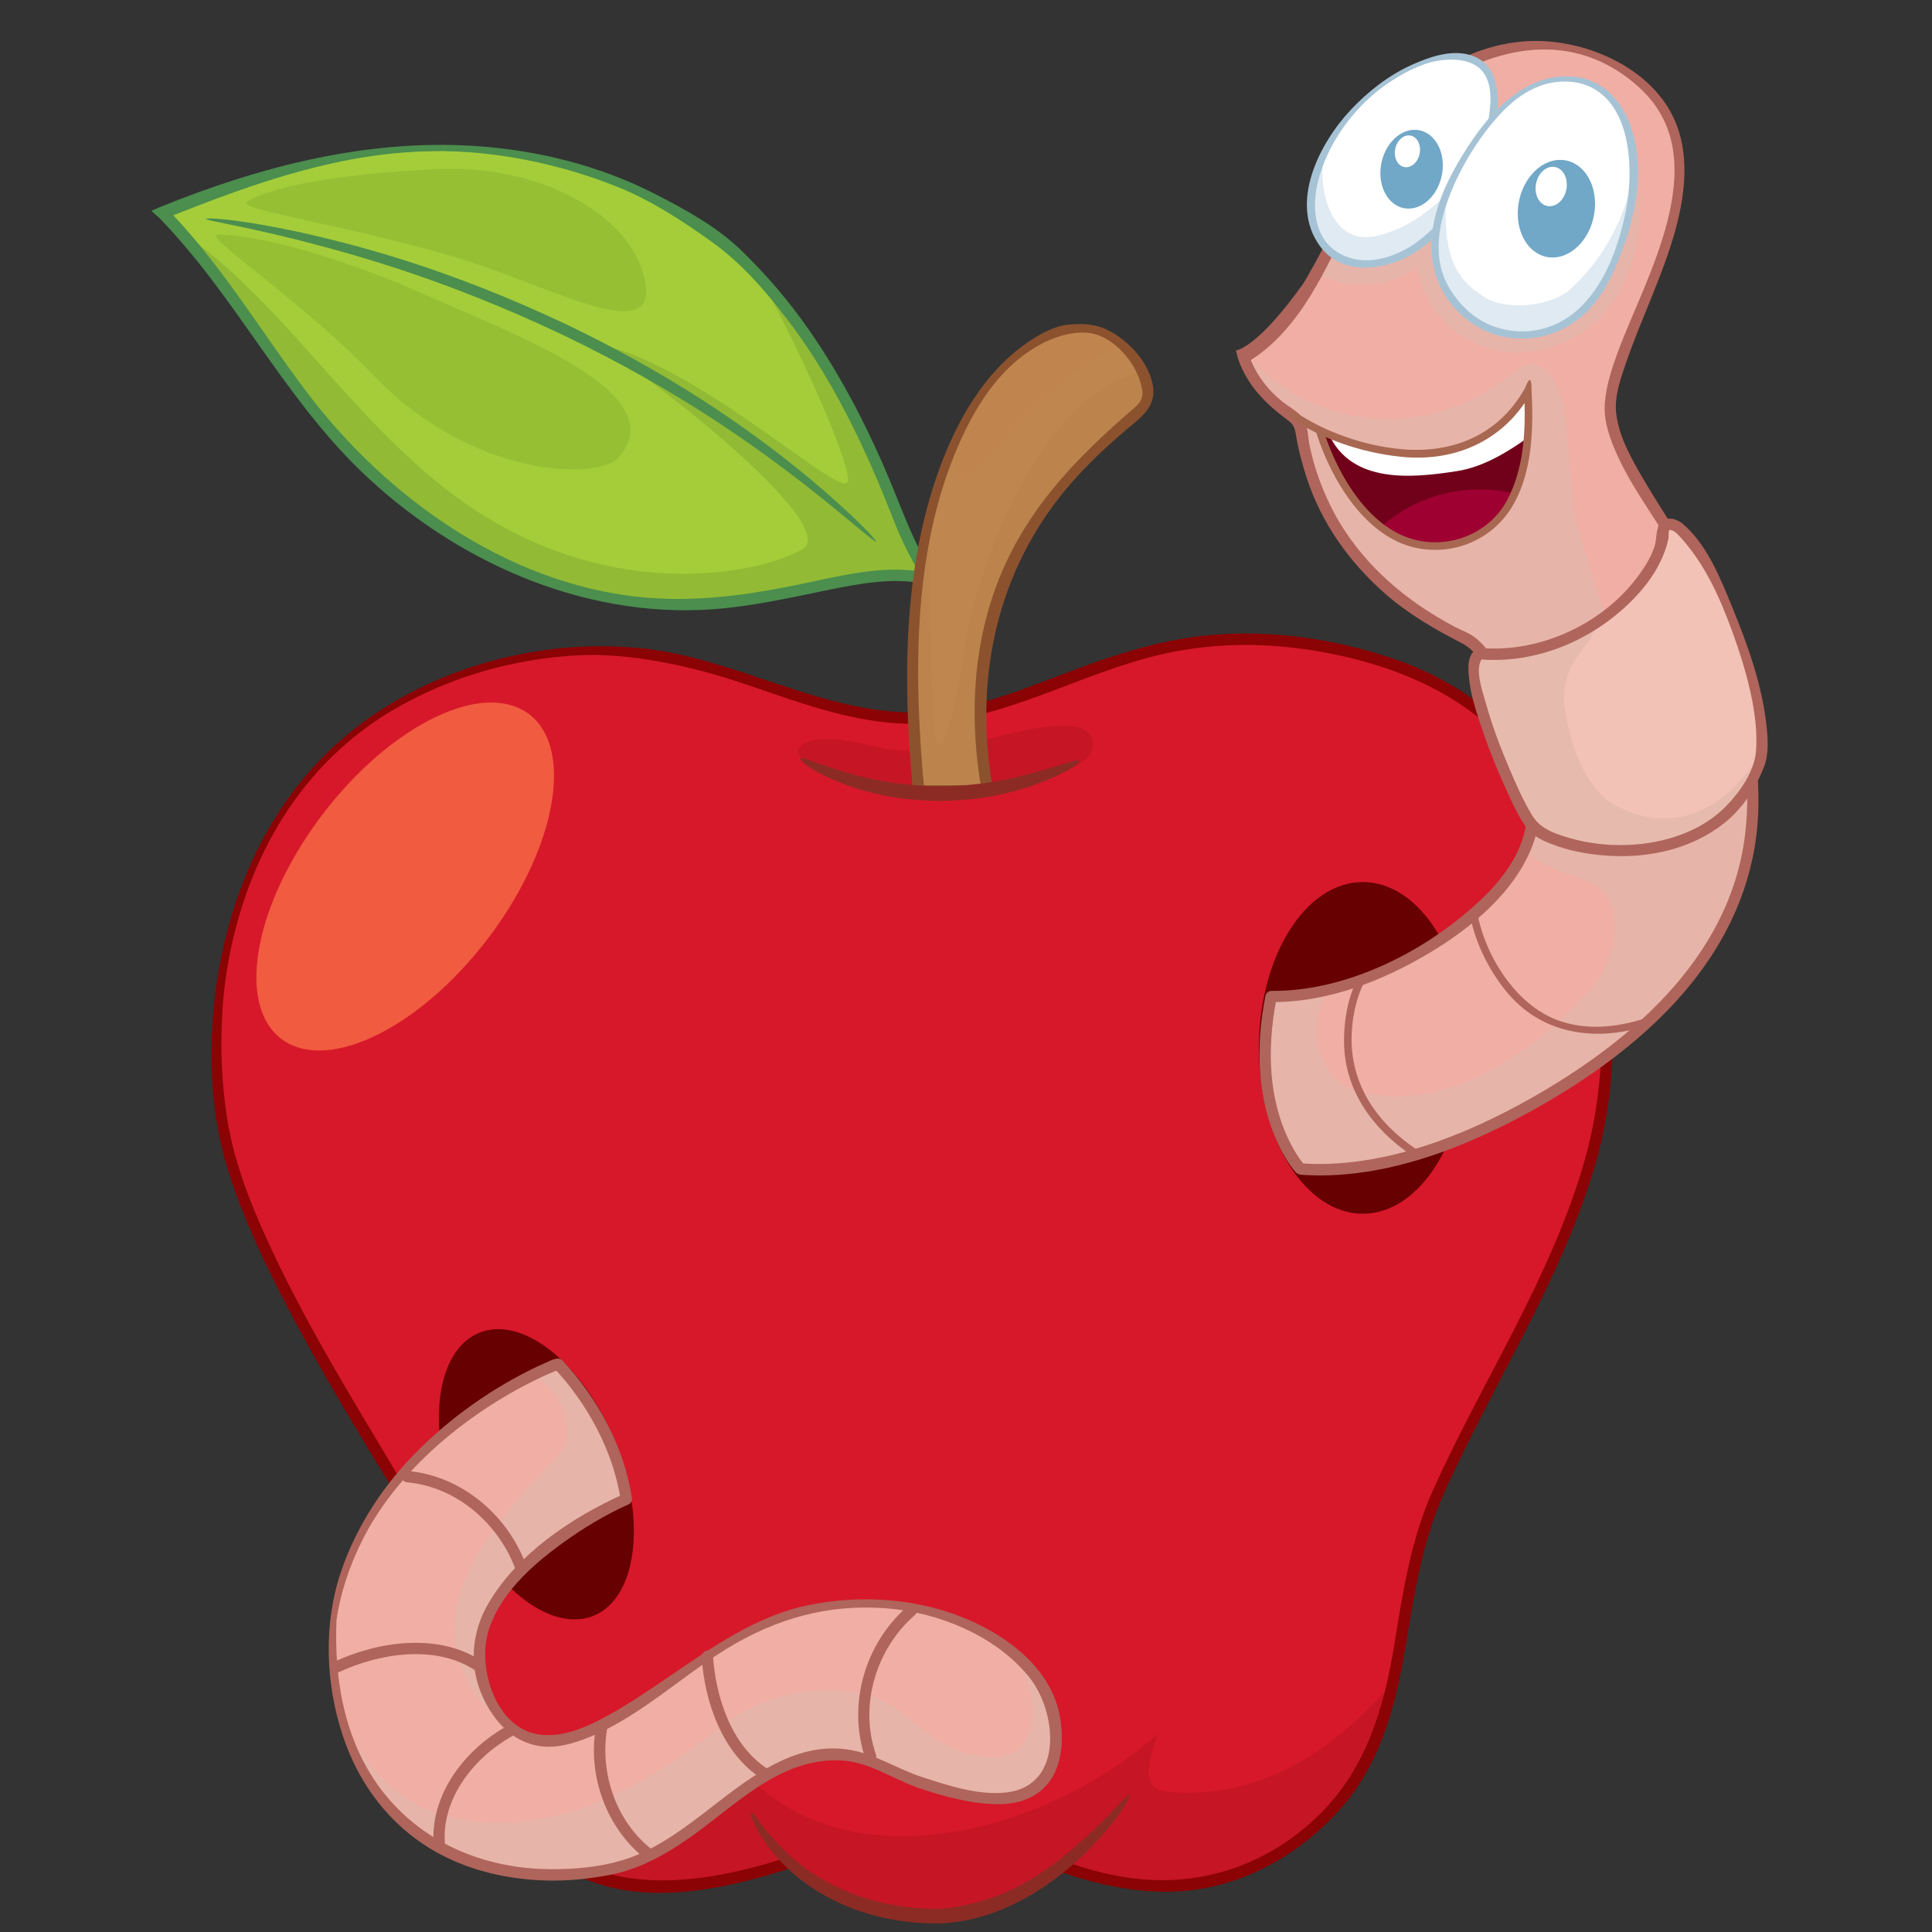 <svg xmlns="http://www.w3.org/2000/svg" viewBox="25 25 750 750" xmlns:v="https://vecta.io/nano"><rect x="25" y="25" width="750" height="750" fill="#333333" stroke="none"/><style>.W,.O,.G,.D,.b,.E,.T,.V,.H{mix-blend-mode:multiply}.A{isolation:isolate}.a,.d,.e{mix-blend-mode:screen}</style><g class="A"><path d="m563.14,282.11c-92.4-29.23-129.17,21.68-183.85,21.68s-82.97-41.48-165.93-18.86c-82.97,22.63-110.62,103.88-102.77,171.59,6.22,53.63,71.65,146.14,82.97,170.65,11.31,24.51,1.89,65.05,31.11,101.82,26.04,37.92,70.42,30.81,106.84,19.08,9.81,8.97,25.19,18.13,48.25,20.56,22.81,2.4,42.61-7.74,57.22-19.18,28.78,10.14,64.39,14.98,98.82-15.74,36.4-32.48,29.23-75.42,41.48-114.08,12.26-38.66,65.05-112.2,70.71-172.54,2.2-23.49,7.54-135.77-84.85-164.99Z" fill="#d7182a"/><path class="D" d="M377.59 334.16c-14.02-1.64-48.97-13.11-42.05-19.3s24.56-.96 32.09.56c15.17 3.06 29.63-.86 44.38-4.36 6.37-1.51 39.88-11.1 37.04 4.28-1.21 6.56-13.4 10.19-18.29 12.26 0 0-25.12 9.83-53.16 6.55z" fill="#c61525"/><path class="E" d="M467.63 641.16c-51 22.56-104.95 26.48-158.89 18.64-44.14-5.89-137.32-107.89-153.99-130.45l-40.09-53.78c15.93 54.19 68.83 129.81 78.9 151.62 11.31 24.51 1.89 65.05 31.11 101.82 26.04 37.92 70.42 30.81 106.84 19.08 9.81 8.97 25.19 18.13 48.25 20.56 22.81 2.4 42.61-7.74 57.22-19.18 28.78 10.14 64.39 14.98 98.82-15.74 36.4-32.48 29.23-75.42 41.48-114.08 12.26-38.66 65.05-112.2 70.71-172.54.2-2.12.42-4.98.6-8.42-58.85 135.34-130.94 179.92-180.96 202.48z" fill="#d7182a"/><path class="D" d="m478.42,720.6c-11.77-.98-6.87-13.73-3.92-22.56-46.1,41.19-134.37,63.75-171.64,0,0,8.83,7.85,22.56,2.94,23.54-43.81,18.4-82.93-14.09-104.06-52.7,2.58,19.03,7.05,40.13,22.93,60.11,26.04,37.92,70.42,30.81,106.84,19.08,9.81,8.97,25.19,18.13,48.25,20.56,22.81,2.4,42.61-7.74,57.22-19.18,28.78,10.14,64.39,14.98,98.82-15.74,18.51-16.52,25.75-35.75,30.01-55.74-22.47,26.03-50.63,45.8-87.39,42.63Z" fill="#c61525"/><path d="m383.85,249.34c4.17,1.62-2.87-5.44-9.17-21.41-10.19-25.82-27.92-70.34-64.04-104.71-84.85-68.5-184.24-30.88-222.2-15.48,45.53,46.31,54.16,97.15,131.41,135.2,77.25,38.04,126.23-1.16,164,6.4Z" fill="#a4cd39"/><path class="G" d="m254.92,158.1c-19.67-10.12-40.43-18.18-60.94-26.98,19.96,9.53,40.34,18.42,60.94,26.98Z" fill="#8db331" opacity=".35"/><path class="H" d="M374.68 227.93c-9.34-23.66-25.02-63.01-55.36-95.87 10.14 16.38 34.48 68.09 34.94 79.17s-59.1-46.63-99.34-53.12c19.83 10.2 96.57 70.67 81.8 79.9s-77.56 24.01-137.83-22.53c-39.45-30.46-65.31-74.43-103.93-100.81 40.04 44.4 51.48 92.11 124.9 128.27 77.25 38.04 126.23-1.16 164 6.4 4.17 1.62-2.87-5.44-9.17-21.41z" opacity=".35" fill="#70982b"/><path d="M383.94 242.08c-5.18-9.17-8.73-19.02-12.74-28.73-8.75-21.18-19.16-41.64-32.29-60.47-7.81-11.21-16.73-21.62-26.58-31.09-9.27-8.9-21.72-15.71-33.09-21.52-21.57-11.02-45.47-16.97-69.58-18.58-42.13-2.8-83.51 7.88-122.22 23.56-.87.35-3.67 1.57-3.67 1.57s.68.75 2.85 2.56c29.47 30.16 47.92 68.92 78.28 98.3 36.05 34.89 85.99 57.42 136.59 53.85 15.27-1.08 30.2-4.49 45.16-7.54 12.04-2.46 24.52-4.78 36.77-2.51 1.59.42 3.75.14 3.86-1.95.14-2.59-2.16-5.36-3.35-7.47zm-47.63 9.57c-21.08 4.4-42.15 7.39-63.7 5.04-51.26-5.6-97.35-38.54-127.93-78.69-17.62-23.13-32.35-48.2-52.4-69.41C124.89 95.62 157.67 84.16 193 83.67c24.16-.34 49.5 4.95 71.93 13.96 12.84 5.16 24.89 13.04 36.14 21.07 11.69 8.34 21.13 19.24 29.79 30.62 13.07 17.17 23.35 36.31 32.1 56 3.32 7.48 6.37 15.07 9.38 22.68 2.03 5.15 4.39 10.13 7.05 14.98l2.12 3.76c-15.07-2.14-30.54 1.86-45.2 4.92zm28.81-16.42c-.52.56-8.58-7-27.23-21.71-18.73-14.49-48.32-36.36-94.35-58.48-46.14-21.88-81.65-31.51-104.6-37.33-23.08-5.65-34.01-7.08-33.93-7.73.04-.53 11.2-.15 34.61 4.78 23.28 5.11 59.23 14.35 105.77 36.42 46.43 22.31 76.04 44.8 94.4 59.98 18.29 15.42 25.62 23.77 25.33 24.06z" fill="#4b8e4e"/><g fill="#8b0304"><path d="m379.08,305.99c2.83.01,3.26-4.38.42-4.4-2.82.02-3.26,4.41-.42,4.4Z"/><path d="M649.51 398.57c-3.63-32.09-14.46-64.48-36.87-88.41-12.98-13.86-29.55-23.74-47.5-29.72-22.65-7.54-46.73-11.04-70.55-8.9-20.89 1.88-40.63 8.88-60.07 16.34-17.73 6.8-35.76 13.61-55.01 13.72 2.84.02 2.41 4.41-.42 4.4 34.4-.2 64.64-19.78 97.56-27.16 22.05-4.94 44.6-4.37 66.65.24 21.82 4.57 42.54 12.8 59.46 27.59 25.63 22.4 37.62 56.29 42 89.19 3.55 26.66 2.73 54-4.7 79.93-12.99 45.31-39.43 84.81-58.67 127.42-8.64 19.13-11.73 39.31-15.06 59.88-4.03 24.91-10.91 48.58-29.5 66.69-18.89 18.4-43.74 27.35-69.92 24.62-9.8-1.02-19.25-3.54-28.48-6.79l-3.87 3.29c14.48 5.21 29.51 8.77 45.03 8.45 24.91-.53 47.86-12.7 64.58-30.82 15.96-17.29 22.25-39.64 26.1-62.29 3.59-21.13 6.45-41.78 15.26-61.51 19.09-42.78 45.36-82.12 58.67-127.42 7.52-25.58 8.32-52.38 5.34-78.75zM229.42 731.73c-8.86-10.97-15.77-23.07-20.01-36.55-3.56-11.33-5.12-23.18-6.56-34.93-1.2-9.79-2.3-19.63-5.35-29.05-1.83-5.64-4.9-10.84-7.83-15.96-19.4-33.83-40.76-66.42-57.58-101.69-8.25-17.3-16-35.54-18.96-54.6-2.98-19.24-2.99-41.03.43-60.14 7.37-41.11 28.48-77.76 65.16-98.85 21.49-12.36 45.74-19.21 70.36-20.56 20.34-1.12 43.96 4.13 63.17 10.51 21.97 7.3 43.3 15.95 66.83 16.08-2.84.02-2.41-4.38.42-4.4-36.52-.19-68.6-20.91-104.57-24.84-44.34-4.85-93.14 10.13-124.65 42.14-27.85 28.3-41.23 68.02-42.99 107.11-.83 18.32.88 36.46 6.44 53.96 6.23 19.64 15.36 38.31 24.98 56.48 9.78 18.47 20.45 36.44 31.24 54.33 7.23 12 15.08 23.85 21.21 36.47 4.12 8.48 5.37 18.06 6.56 27.3 1.48 11.46 2.7 22.92 5.37 34.17 5.24 22.07 17.59 44.92 36.18 58.55 27.32 20.02 63.94 12.42 94.37 2.42l-2.72-3.72c-34.36 11.09-76.06 17.26-101.5-14.23z"/></g><path d="m463.4,721.83c.59.38-2.37,6.67-12.24,17.61-5,5.39-11.77,11.95-21.41,18.37-9.58,6.27-22.44,12.73-38.78,13.85-32.76.68-53.77-13.91-63.48-24.69-10.01-11.17-11.5-18.41-10.89-18.56.83-.44,3.57,5.88,13.75,15.72,9.82,9.48,29.87,22.42,60.24,21.84,30.22-3.06,47.34-20.42,57.7-29.36,10.33-9.93,14.41-15.29,15.11-14.78Z" fill="#8c2b24"/><path d="M594.37 431.79c0 35.55-18.06 64.38-40.33 64.38s-40.34-28.82-40.34-64.38 18.06-64.38 40.34-64.38 40.33 28.82 40.33 64.38zM263.93 584.96c12.21 30.36 8.36 60.5-8.6 67.32s-40.61-12.26-52.82-42.61-8.36-60.49 8.6-67.32c16.96-6.82 40.61 12.26 52.82 42.61z" fill="#670000"/><path d="M518.44 411.85c39.63.71 96.24-34.29 101.19-66.13s-16.98-67.22-23.35-71.47c-6.37-4.24-58.1-23.09-66.51-84.21-.48-3.5-16.27-9.2-21.94-26.18 8.49-4.95 20.07-10.23 48.94-75.9 16.22-36.89 60.92-60.23 101.07-33.07 48.12 32.55-11.13 102.51-7.56 131.36 3.54 28.56 45.45 58.28 53.94 130.77 2.42 20.68 7.4 71.54-54.17 116.96-69.82 51.51-120.29 44.77-120.29 44.77s-20.52-22.32-11.32-66.9z" fill="#f0aea5"/><g fill="#e3b7ac"><path class="O" d="M657.65 77.97c-2.94-6.87-8.57-.79-17.4-1.77-25.82-3.13-51.63-1.27-77.45.61a77.81 77.81 0 0 0-6.03 11.15c-8.25 18.75-15.08 32.57-20.83 42.87 3.74 2.28 7.93 3.61 12.12 4.21 8.1.9 20.53.26 26.77-6.55 5.44 28.43 35.23 42.29 61.84 27.09 25.5-13.73 29.81-53.1 20.98-77.62zm23.61 167.45c-18.89 21.4-45.91 42.01-75.34 41.58 8.12 14.05 17.06 37.19 13.71 58.72-.46 2.96-1.37 5.94-2.66 8.92 6.13 7.13 17.09 9.16 25.25 12.86 15.69 6.87 9.81 33.95-1.96 43.75-22.56 24.63-54.93 45.5-87.29 37.65-14.94-3.32-21.58-22.94-12.67-39.73-7.55 1.83-14.96 2.79-21.84 2.66-9.2 44.58 11.32 66.9 11.32 66.9s50.48 6.75 120.29-44.77c61.56-45.42 56.59-96.27 54.17-116.96-3.55-30.35-12.97-53.2-22.97-71.61z" opacity=".7"/><path class="O" d="M658.35 300.86c-.88-3.96-1.55-7.98-2.4-11.82-6.87-20.6-10.79-34.71-17.66-56.29-3.92-13.73-3.92-33.95-5.88-47.68-.98-9.81-8.83-25.5-19.62-15.69-31.83 27.15-77.94 23-103.39-6.42l-1.57.91c5.66 16.98 21.45 22.68 21.94 26.18 8.42 61.11 60.15 79.96 66.51 84.21 3.77 2.52 13.02 15.97 18.89 33.14 14.54 3.37 30.08 1.12 43.18-6.53z" opacity=".7"/></g><path d="m705.26,308.41c-3.47-22.47-11.23-43.97-22.01-63.93-7.78-14.39-17.58-27.61-25.12-42.13-2.78-5.36-5.09-11.05-5.75-17.09-.7-6.56,1.83-13.58,3.93-19.67,5.91-17.13,14.07-33.39,18.96-50.89,4.44-15.87,6.2-33.76-2.97-48.33-10.89-17.3-34.61-26.51-54.41-25.38-21.81,1.25-41.12,13.33-54.11,30.54-7.62,10.1-11.91,22.27-17.25,33.63-4.73,10.07-9.74,20.02-15.39,29.61-18.21,25.69-26.36,26.28-26.36,26.28,0,0,.61,2.57,1.04,3.78,3.3,9.27,9.67,16.07,17.35,21.96,2.96,2.27,4.26,2.87,4.85,6.6.9,5.74,2.38,11.36,4.16,16.88,5.72,17.71,16.73,33.17,30.69,45.34,8.92,7.77,19.06,13.68,29.55,19.04,3.89,1.99,6.21,5.1,8.66,8.71,6.16,9.08,10.62,19.57,13.66,30.07,3.68,12.7,5.44,27.48.33,40.01-4.45,10.93-13.45,19.83-22.41,27.18-20.1,16.5-47.64,29.28-74.03,29.04-.74,0-1.31.29-1.7.73-.34.31-.6.72-.7,1.26-3.91,19.68-3.4,40.73,5.68,58.97,1.64,3.29,3.6,6.57,5.99,9.38,1.04,1.22,2.86,1.09,4.33,1.17,32.41,1.65,65.63-12.24,92.99-28.15,39.45-22.93,75.61-56.2,81.59-103.63,1.72-13.64.51-27.46-1.58-40.98Zm-2.37,36.05c-3.79,49.69-43.05,84-83.86,107.04-25.45,14.37-55.95,26.37-85.74,25.29-.8-.03-1.6-.08-2.4-.15-1.98-2.41-3.56-5.16-4.98-7.92-8.6-16.79-8.98-36.47-5.64-54.7,20.9-.32,41.42-8.28,59.19-18.84,16.45-9.78,33.52-23.68,40.51-42.1,7.67-20.23-.69-45.54-10.21-63.69-3.05-5.81-6.7-12.53-11.91-16.72-2.44-1.96-5.81-3.12-8.56-4.58-17.98-9.52-33.79-22.82-44.34-40.39-3.42-5.7-6.14-11.81-8.35-18.07-1.3-3.69-2.28-7.5-3.14-11.31-.7-3.09-.6-6.94-1.93-9.81-1.48-3.21-6.14-5.52-8.76-7.64-5.4-4.37-9.58-9.71-12.22-16.08,19.21-12.19,29.26-35.43,38.75-55.19,5.75-11.98,10.23-24.73,18.1-35.54,6.86-9.42,16.05-17.04,26.44-22.26,31.24-14.82,54.19-5.73,68.67,8.28,28.41,27.51,1.13,72.88-9.36,101.27-2.39,6.47-4.61,13.21-5.16,20.12-.45,5.68,1.16,11.28,3.24,16.51,5.61,14.1,15.3,26.57,23,39.56,18.83,31.76,31.51,69.59,28.66,106.94Z" fill="#af655b"/><path d="M573 122.12c24.06-14.86 42.92-64.75 24.7-73.52-14.33-6.9-49.53 11.78-60.85 41.5s12.09 46.89 36.15 32.03z" fill="#fff"/><path d="m559.31,116.64c-18.11,3.81-22.79-18.69-20.31-31.49-.79,1.61-1.51,3.25-2.16,4.94-11.32,29.72,12.09,46.89,36.15,32.03,13.26-8.19,24.93-27.01,29.7-43.73-9.91,16.45-22.83,33.29-43.38,38.25Z" fill="#e0eaf2"/><path d="m573.63,123.45c15.33-9.75,25.53-27.62,30.5-44.73,3.24-11.17,5.16-29.41-9.62-32.67-7.1-1.57-15.01,1.22-21.4,4.1-9.05,4.08-17.12,10.39-23.87,17.62-12.17,13.03-23.96,36.2-11.81,52.82,8.63,11.8,25.2,9.41,36.18,2.87,1.61-.96.37-3.63-1.26-2.66-8.45,5.03-18.94,7.65-27.88,2.27-9.62-5.79-10.25-18.28-7.72-28.02,5.23-20.13,21.89-38.11,41.08-45.08,6.21-2.25,16.84-3.25,22.05,2.04,5.07,5.16,3.86,14.45,2.66,20.82-3.37,17.91-14.57,38.04-30.19,47.98-1.58,1-.34,3.68,1.26,2.66Z" fill="#a6c3d6"/><path d="m638.55,56.64c-19.89-4.14-35.32,13.21-47.41,34.25-19.11,34.34-4.11,50.79,6.29,58.77,24.43,14.99,47.33-2.14,54.54-24.34,15.78-39.48,3.99-65.05-13.42-68.68Z" fill="#fff"/><path d="m633.77,138.04c-7.85,5.88-25.19,8.15-34.02,1.28-12.75-8.2-14.12-20.97-13.39-38.57-11.33,27.7,1.71,41.72,11.06,48.9,24.43,14.99,47.33-2.14,54.54-24.34,4.93-12.34,7.17-23.33,7.38-32.71-4.4,19.11-12.12,33.25-25.58,45.43Z" fill="#e0eaf2"/><path d="m660.75,87.89c-.83-14.02-7.06-29.29-22.06-32.72-23.43-4.34-39.89,18.6-49.67,36.54-8.8,16.15-12.89,35.9-.65,51.33,11.72,14.76,32.08,17.68,47.59,7.12,9.28-6.32,14.13-16.01,18.09-26.12,4.43-11.33,7.43-23.92,6.7-36.15Zm-4.55,18.74c-2.61,13.11-7.55,27.4-17.1,37.07-9.08,9.2-21.84,12.35-34.04,8.08-7.72-2.7-14.05-8.8-17.96-15.9-4.94-8.98-4.25-19.48-1.41-29,3.95-13.22,12.21-27.33,21.53-37.43,8.17-8.86,18.19-14.57,30.49-12.29,20.72,4.73,21.72,33.17,18.48,49.47Z" fill="#a6c3d6"/><g fill="#71a7c7"><path d="M585.03 90.79c-.71 8.45-6.68 15.25-13.33 15.19s-11.47-6.95-10.77-15.4c.71-8.45 6.68-15.25 13.33-15.19s11.47 6.95 10.77 15.4z"/><path class="T" d="M579.34 90.81c-.37 4.46-3.52 8.05-7.04 8.02-3.51-.03-6.05-3.67-5.68-8.13s3.52-8.04 7.03-8.01 6.05 3.67 5.68 8.13z"/></g><path d="M576.23 83.78c-.29 3.41-2.7 6.16-5.39 6.14s-4.64-2.81-4.35-6.22 2.7-6.16 5.39-6.14 4.64 2.81 4.35 6.22z" fill="#fff"/><g fill="#71a7c7"><path d="M644.11 106.15c-.88 10.46-8.27 18.88-16.51 18.81s-14.21-8.61-13.33-19.08c.88-10.46 8.27-18.88 16.51-18.81s14.21 8.61 13.34 19.07z"/><path class="T" d="M637.06 106.17c-.46 5.52-4.36 9.97-8.71 9.93s-7.5-4.55-7.04-10.07 4.36-9.96 8.71-9.93c4.35.04 7.5 4.54 7.04 10.06z"/></g><path d="M633.21 97.46c-.35 4.23-3.34 7.63-6.68 7.6-3.33-.03-5.74-3.48-5.39-7.71.36-4.23 3.34-7.63 6.67-7.6s5.74 3.48 5.39 7.71z" fill="#fff"/><path d="m526.5,185.83c14.23,9.85,68.25,33.21,91.61-9.12,1.46,27.01-3.28,58.39-34.67,60.22-31.39,1.82-45.99-44.16-45.99-44.16" fill="#9e0032"/><path class="V" d="m592.19,206.65c-18.82,3.56-42.57,6.36-51.38-13.24-4.3-1.82-8.04-3.73-10.96-5.45l7.6,4.81s7.66,24.1,23.79,36.72c13.94-12.7,33.9-17.22,51.68-12.86,2.84-6.44,4.36-13.91,5.01-21.63-7.71,5.54-15.96,9.8-25.74,11.66Z" fill="#71001a"/><path d="m590.82,207.85c9.84-1.55,19.4-7.31,27.11-12.85.51-6.06.5-12.28.17-18.29-18.25,33.08-55.21,26.05-77.29,16.7,8.8,19.6,32.57,17.19,50,14.44Z" fill="#fff"/><path class="W" d="M529.86 187.96l-3.35-2.12 3.35 2.12z" fill="#9e0032"/><path d="m619.56,176.45c-.06-1.26.17-7.85-2.65-.59-10.27,18.12-28.16,25.44-48.4,23.46-14.21-1.39-29.32-6.61-41.16-14.7-1.57-1.07-3.26,1.34-1.69,2.41,3.27,2.23,6.76,4.23,10.39,6.01.01.12.03.23.07.36,5.74,17.92,18.99,40.29,38.85,44.34,14.45,2.94,29.19-3.26,36.87-15.8,8.12-13.25,8.47-30.45,7.71-45.49Zm-9.59,42.87c-7.08,13.13-23.08,19.16-37.25,14.78-16.42-5.08-27.53-23.61-33.08-39.41,9.44,4.1,19.68,6.69,29.62,7.67,19.24,1.88,36.78-5.19,47.57-20.86.35,12.86-.71,26.42-6.86,37.82Z" fill="#a86751"/><path d="m599.75,278.77c36.68,3.47,70.93-27.69,71.18-49.06,10.36-12.29,45.35,72.85,36.72,92.46-17.32,45.05-77.88,34.29-87.68,23.51-6.48-7.38-30.48-63.74-20.22-66.91Z" fill="#f2c2b6"/><path class="O" d="m653,338.08c-12.75-5.88-18.8-25.32-20.68-38.95-1.65-17.37,10.26-22.12,13.21-33.1-12.74,8.65-29,14.32-45.78,12.73-10.26,3.16,13.74,59.53,20.22,66.91,9.8,10.78,70.36,21.54,87.68-23.51.66-1.5,1.06-3.4,1.24-5.59-11.81,20.31-32.18,33.69-55.89,21.51Z" fill="#e3b7ac" opacity=".7"/><path d="M599.55 280.97c22.62 1.86 45.09-8.04 60.5-24.43 5.89-6.27 10.66-13.71 12.58-22.17.35-1.53-.3-3.97.98-3.63 1.7.44 3.08 2.08 4.19 3.33 9.47 10.64 15.04 23.4 19.83 36.55 4.88 13.42 10.3 31.71 9.02 46.23-.68 7.67-6.1 15.39-11.27 20.78-6.04 6.31-13.98 10.48-22.31 12.85-14.01 3.99-30.22 3.35-43.85-1.83-4.12-1.56-7.29-3.51-9.56-7.3-3.61-6.02-6.43-12.57-9.16-19.02-3.37-7.97-6.4-16.13-8.72-24.47-1.15-4.13-4.19-12.43-1.79-16.6.2-.36.33-.36.7-.5 2.66-1 .75-4.98-1.89-3.99-4.13 1.55-3.92 7.07-3.62 10.64.6 7.24 3.06 14.4 5.37 21.24 2.73 8.03 5.96 15.91 9.5 23.61 2.28 4.95 4.61 10.28 8.01 14.59 2.7 3.42 7.58 5.26 11.54 6.64 6.37 2.22 13.18 3.3 19.89 3.71 15.85.98 32.33-2.67 44.91-12.71 7.02-5.6 12.03-13.29 15.31-21.57 1.91-4.82 1.63-10.21 1.14-15.27-1.54-15.77-7.07-31.46-13.03-46.04-4.58-11.19-10.03-25.26-19.59-33.26-2.45-2.05-5.96-2.98-8.51-.58-1.93 1.82-1.57 6.78-2.41 9.32-1.56 4.69-4.33 8.9-7.33 12.78-13.81 17.81-37.6 28.54-60.03 26.7-2.84-.23-3.25 4.16-.41 4.4zm-3.69 100.37c2.13 10.14 7.14 20.13 13.59 28.17 13.5 16.85 34.26 20.03 54.18 13.9 1.79-.55 1.3-3.46-.51-2.9-10.72 3.31-22 4.51-32.77.77-7.95-2.76-14.5-8.33-19.61-14.88-5.67-7.28-10.07-16.49-11.97-25.56-.39-1.85-3.29-1.35-2.9.51h0zm-44.1 24.05c-3.7 7.4-5.12 16.32-5 24.5.29 18.58 11.29 33.61 26.34 43.64 1.58 1.05 3.27-1.36 1.69-2.41-14.87-9.91-25.14-24.47-25.11-42.76.01-7.35 1.53-15.32 4.84-21.95.85-1.7-1.92-2.7-2.76-1.02h0z" fill="#af655b"/><path d="M241.73 554.66c-.73-.76-77.78 30.17-86.73 100.88-3.3 80.61 55.62 106.38 108.89 94.6 28.02-6.2 49.75-37.26 74.01-42.59 22.16-4.87 26.97 4.02 45.82 9.9 23.49 7.33 47.15 11.7 50.81-12.88 6.16-41.49-54.7-67.08-103.33-52.19-41.55 12.72-88.35 73.23-113.04 37.12-31.58-46.2 49.97-82.51 49.97-82.51s-4.24-29.23-26.4-52.32z" fill="#f0aea5"/><path class="O" d="M222.53 694.67c-1.52-1.44-2.98-3.15-4.37-5.18-31.58-46.2 49.97-82.51 49.97-82.51s-4.24-29.23-26.4-52.32c-.16-.16-3.91 1.16-9.77 4.06 10.24 4.83 18.33 22.83 8.94 32.22s-32.73 33.07-38.61 56.61c-3.76 18.79 4.47 38.04 20.25 47.12zm196.08-27.76c7.65 12.05 9.96 26.5 3.6 35.17s-23.77 3.95-30.64.03c-11.77-6.87-20.12-17.62-31.57-19.66-21.58-3.92-39.5.88-56.17 13.63-30.41 23.54-64.73 43.16-103.97 34.33-20.03-4.62-32.2-18.93-40.77-35.79 14.14 49.75 61.34 65.13 104.79 55.52 28.02-6.2 49.75-37.26 74.01-42.59 22.16-4.87 26.97 4.02 45.82 9.9 23.49 7.33 47.15 11.7 50.81-12.88 2.23-15.02-4.33-27.96-15.91-37.65z" opacity=".7" fill="#e3b7ac"/><g fill="#af655b"><path d="M242.5 552.59c-1.63-.76-4.53.97-5.97 1.58-4.28 1.82-8.42 3.97-12.48 6.23-13.23 7.38-25.52 16.52-36.29 27.17-13.42 13.28-24.11 29.26-30.25 47.16-7.04 20.52-6.21 43.61.58 64.13 5.63 17.01 16.04 31.77 30.95 41.86 13.88 9.4 30.71 13.73 47.32 14.27 8.65.28 17.33-.58 25.81-2.25 10.68-2.11 20.08-7.21 29-13.28 18.89-12.85 36.41-32.77 61.29-30.99 10.23.73 19.46 7.29 28.98 10.55 9.87 3.39 20.59 6.29 31.09 6.35 8.02.05 15.67-2.58 20.3-9.41 4.82-7.12 5.12-17.29 3.45-25.45-3.6-17.63-19.28-29.67-34.87-36.52-19.44-8.54-42.08-10.12-62.76-5.84-20.32 4.21-37.54 16.56-54.39 28.02-8.57 5.83-17.17 11.7-26.4 16.45-7.16 3.68-15.22 6.83-23.4 5.74-16.89-2.25-24.07-25.47-20-39.67 4.21-14.68 16.92-25.94 28.84-34.61 8.01-5.82 16.72-11.07 25.78-15.12.91-.41 1.37-1.42 1.23-2.38-2.93-19.64-13.42-39.07-26.89-53.37-1.94-2.06-5.32.78-3.37 2.86 12.95 13.76 23.09 32.37 25.91 51.28l1.23-2.38c-20.12 8.99-41.7 23.42-52.81 42.85-7.76 13.57-7.23 29.09 1.46 42.12 4.25 6.36 9.8 11.07 17.39 12.67 7.28 1.54 15.02-.91 21.66-3.72 18.88-7.97 34.83-23.19 52.2-33.84 19.2-11.77 39.56-17.49 62.18-15.69 20.09 1.6 42.07 10.52 55.15 26.56 10.96 13.44 13.68 42.35-8.77 44.91-10.84 1.24-22.5-2.68-32.66-5.96-9.45-3.05-17.87-8.75-27.73-10.51-22.52-4.04-41.29 12.47-57.76 25.04-9.58 7.3-19.69 14.47-31.38 17.89-8.7 2.55-18.21 3.36-27.24 3.33-17.35-.05-34.66-4.71-48.97-14.67-15.86-11.05-36.24-34.02-34.29-82.04 1.54-10.56 5-20.76 9.69-30.32 13.8-28.13 42.23-51.08 70.31-64.2 1.54-.72 3.11-1.4 4.69-2.03 1.59-.62 1.78-.12.65-.65 2.58 1.21 4.09-2.94 1.53-4.14z"/><path d="M182.98 600.43c19.77 1.78 36.32 16.7 42.58 35 .92 2.69 4.9.77 3.99-1.89-6.74-19.71-24.96-35.59-46.15-37.5-2.84-.26-3.25 4.14-.42 4.39h0zm-26.52 73.74c15.95-7.45 37.75-10.89 53.12-.66 2.37 1.58 4.91-2.04 2.53-3.62-16.75-11.14-40.12-7.85-57.55.29-2.58 1.2-.69 5.19 1.89 3.99h0zm66.33 20.34c-17.27 9.25-31.38 27.41-29.37 47.7.28 2.84 4.63 2.05 4.35-.77-1.8-18.2 11.5-34.69 26.92-42.94 2.5-1.34.62-5.33-1.89-3.99h0zm33.57.83c-3.39 18.87 4.02 39.35 19.06 51.15 2.24 1.76 4.76-1.86 2.53-3.62-13.85-10.87-20.3-29.83-17.2-47.12.5-2.81-3.9-3.19-4.4-.42h0zm41.05-27.08c1.05 17.34 8.07 37.59 23.33 47.22 2.4 1.51 4.94-2.09 2.53-3.62-14.31-9.03-20.53-28.15-21.51-44.37-.17-2.84-4.52-2.04-4.35.77h0zm79.93-19.71c-16.76 14.58-23.55 38.45-16.31 59.4.93 2.68 4.91.77 3.99-1.9-6.58-19.02.02-40.95 15.18-54.14 2.14-1.86-.7-5.24-2.86-3.37h0z"/></g><g fill="#c0864f"><path d="M381.63 332.05c-14.31-150.74 48.66-179.84 60.11-178.89 16.7-3.34 33.87 20.04 27.67 29.1s-79.19 50.09-61.06 149.79h-26.71z"/><path class="a" d="m413.79,169.36c-21.58,25.59-19.29,37.92-15.27,41.44,4.01,3.51,28.6-37.63,60.96-50.93,2.59-1.07-24.11-16.1-45.69,9.49Z" opacity=".52"/></g><path class="b" d="m399.05,278.17c-3.23,22.62-10.16,52.17-11.54,25.85-1.39-26.32-2.3-54.88-1.55-76.5-6.01,25.71-8.58,59.75-4.33,104.52h26.71c-18.13-99.7,54.86-140.73,61.06-149.79,2.2-3.21,1.45-8.22-1.16-13.2-41.03,10.31-64.82,78.49-69.2,109.11Z" fill="#b8814b" opacity=".45"/><path d="M383.8 331.66c-3.97-42.61-4.69-89.69 11.67-130.01 7.12-17.55 17.39-34.92 34.87-43.69 5.6-2.81 13.53-4.94 19.67-3.26 8.92 2.44 17.18 12.78 18.43 21.98.54 3.97-2.19 5.87-4.8 8.14-19.54 16.92-36.93 34.7-48.05 58.47-13 27.83-14.75 59.21-9.44 89.14l2.38-2.58h-26.71c-2.83 0-3.26 4.4-.42 4.4h26.71c1.41 0 2.65-1.07 2.38-2.58-7.17-40.38.16-80.76 25.62-113.4 7.46-9.56 16.19-17.97 25.38-25.83 6.35-5.44 13.18-9.59 10.76-19.17-2.1-8.32-8.92-15.61-16.28-19.66-5.2-2.87-10.54-3.13-16.27-2.58-4.96.48-9.85 3.07-13.97 5.69-18.1 11.51-29.38 31.56-36.42 51.25-14.1 39.42-13.72 83.34-9.89 124.46.26 2.84 4.61 2.05 4.35-.77z" fill="#8c522e"/><path d="m444.04,320.4c.3.62-3.12,3.33-11.66,7.05-8.51,3.51-22.45,8.38-42.68,8.47-20.23-.12-34.2-5.05-42.64-8.82-8.49-3.93-11.73-7.03-11.31-7.66.43-.7,4.25,1.07,12.79,3.9,8.51,2.69,21.93,6.75,41.17,6.87,19.24-.08,32.67-4.1,41.3-6.56,8.62-2.65,12.66-4.05,13.03-3.26Z" fill="#8c2b24"/><path class="d" d="M194.34 90.66c-39.44 2-62.93 6.63-73.39 12.48-5.42 3.03 32.95 7.99 78.38 20.97 37.89 10.83 82.37 37.44 75.88 8.99-5.78-25.35-41.43-44.43-80.87-42.43zm-4.99 48.42c-36.09-16.02-67.9-23.46-79.88-22.96-6.21.26 32.03 24.87 61.41 55.44 36.93 38.41 86.1 40.36 94.35 30.93 21.7-24.82-39.79-47.38-75.88-63.4z" opacity=".54" fill="#8db331"/><path class="e" d="M239.31 335.55c-5.12 33.49-34.79 73.95-66.28 90.36s-52.87 2.56-47.75-30.93 34.79-73.95 66.28-90.36 52.87-2.56 47.75 30.93z" fill="#f15b40"/></g></svg>